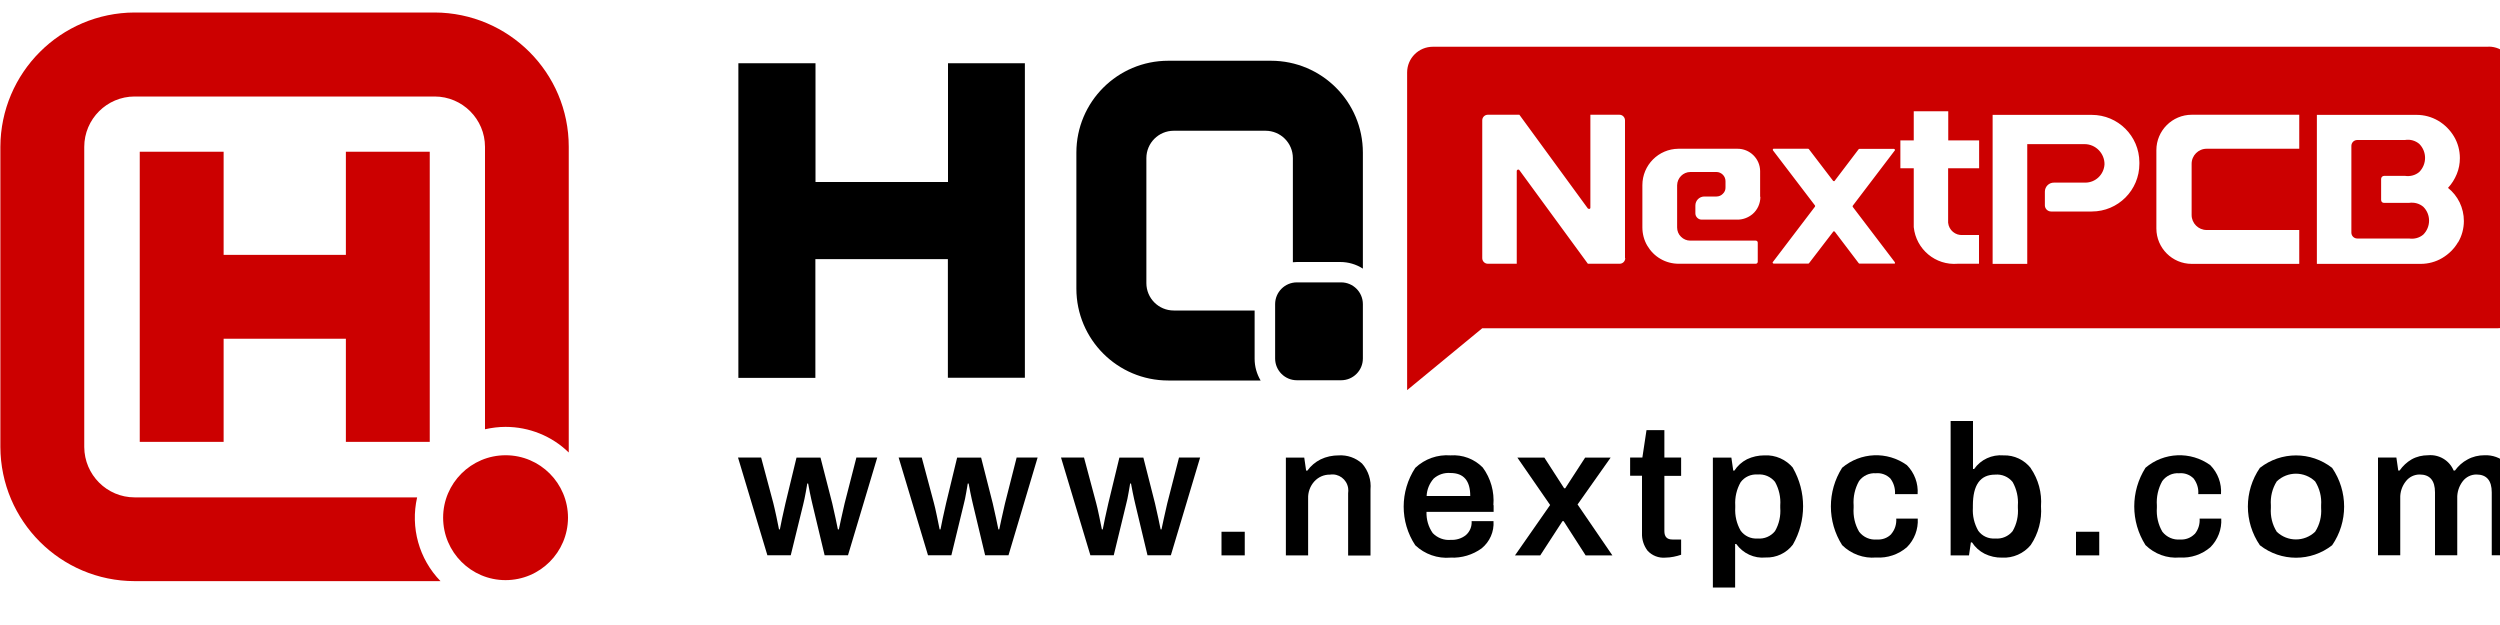 <svg width="200" height="50" xmlns="http://www.w3.org/2000/svg">

 <g>
  <title>Слой 1</title>
  <g>

   <!-- Generator: Adobe Illustrator 28.7.1, SVG Export Plug-In . SVG Version: 1.2.0 Build 142)  -->
   <g>
    <g data-name="Слой_1" id="svg_1">
     <rect x="0.03" y="1" fill="none" height="46" width="213.94" class="cls-1"/>
     <path d="m68.51,36.61l-0.94,3.66c-0.1,0.42 -0.19,0.83 -0.28,1.24s-0.15,0.69 -0.18,0.84l-0.08,0c-0.03,-0.16 -0.09,-0.45 -0.18,-0.87s-0.18,-0.82 -0.27,-1.21l-0.94,-3.66l-1.92,0l-0.88,3.64c-0.09,0.38 -0.18,0.78 -0.27,1.21s-0.15,0.72 -0.18,0.89l-0.07,0c-0.03,-0.17 -0.1,-0.51 -0.21,-1.03s-0.2,-0.88 -0.25,-1.09l-0.97,-3.63l-1.85,0l2.35,7.82l1.87,0l1,-4.08c0.07,-0.27 0.13,-0.58 0.2,-0.95c0.06,-0.36 0.11,-0.6 0.12,-0.71l0.07,0c0.02,0.12 0.07,0.36 0.14,0.73c0.07,0.37 0.15,0.68 0.21,0.95l0.97,4.06l1.87,0l2.34,-7.82l-1.71,0l0.04,0.01z"/>
     <path d="m81.33,36.61l-0.93,3.66c-0.1,0.42 -0.19,0.83 -0.28,1.24s-0.15,0.69 -0.18,0.84l-0.07,0c-0.03,-0.16 -0.09,-0.45 -0.18,-0.87s-0.18,-0.82 -0.27,-1.21l-0.93,-3.66l-1.92,0l-0.88,3.64c-0.09,0.38 -0.18,0.78 -0.27,1.21s-0.15,0.72 -0.18,0.89l-0.07,0c-0.03,-0.17 -0.1,-0.51 -0.21,-1.03s-0.19,-0.88 -0.25,-1.09l-0.97,-3.63l-1.85,0l2.35,7.82l1.87,0l0.99,-4.08c0.07,-0.27 0.14,-0.58 0.2,-0.95s0.11,-0.6 0.12,-0.71l0.07,0c0.02,0.12 0.07,0.36 0.14,0.73c0.07,0.37 0.15,0.68 0.21,0.95l0.97,4.06l1.87,0l2.33,-7.82l-1.71,0l0.03,0.01z"/>
     <path d="m94.32,36.61l-0.94,3.66c-0.1,0.42 -0.19,0.83 -0.28,1.24s-0.15,0.69 -0.18,0.84l-0.07,0c-0.03,-0.16 -0.09,-0.45 -0.18,-0.87s-0.18,-0.82 -0.27,-1.21l-0.93,-3.66l-1.92,0l-0.88,3.64c-0.09,0.38 -0.18,0.78 -0.27,1.21s-0.15,0.72 -0.18,0.89l-0.07,0c-0.03,-0.17 -0.1,-0.51 -0.21,-1.03s-0.19,-0.88 -0.25,-1.09l-0.97,-3.63l-1.84,0l2.35,7.82l1.87,0l0.99,-4.08c0.07,-0.27 0.14,-0.58 0.2,-0.95s0.11,-0.6 0.12,-0.71l0.07,0c0.02,0.12 0.07,0.36 0.14,0.73c0.07,0.37 0.15,0.68 0.21,0.95l0.97,4.06l1.87,0l2.34,-7.82l-1.71,0l0.02,0.01z"/>
     <rect height="1.89" width="1.86" y="42.54" x="97.72"/>
     <path d="m108.96,37.08c-0.51,-0.46 -1.18,-0.69 -1.86,-0.65c-0.5,0 -1,0.1 -1.45,0.32c-0.42,0.21 -0.79,0.52 -1.06,0.9l-0.1,0l-0.15,-1.04l-1.47,0l0,7.82l1.78,0l0,-4.55c-0.02,-0.5 0.16,-1 0.5,-1.37c0.32,-0.35 0.77,-0.55 1.25,-0.54c0.69,-0.11 1.34,0.37 1.45,1.07c0.02,0.14 0.02,0.28 0,0.43l0,4.97l1.79,0l0,-5.28c0.07,-0.75 -0.17,-1.5 -0.67,-2.07"/>
     <path d="m119.47,40.42c0.09,-1.08 -0.21,-2.15 -0.85,-3.02c-0.68,-0.69 -1.62,-1.04 -2.58,-0.97c-1.04,-0.08 -2.06,0.28 -2.82,1c-1.23,1.88 -1.24,4.31 0,6.19c0.76,0.72 1.79,1.08 2.83,0.99c0.89,0.04 1.76,-0.22 2.48,-0.74c0.65,-0.53 1.01,-1.34 0.95,-2.18l-1.75,0c0.03,0.43 -0.14,0.84 -0.46,1.12c-0.34,0.27 -0.77,0.4 -1.2,0.38c-0.54,0.05 -1.07,-0.15 -1.45,-0.54c-0.35,-0.5 -0.52,-1.09 -0.5,-1.7l5.37,0l0,-0.54l-0.02,0.01zm-5.34,-0.74c0.02,-0.51 0.22,-1 0.56,-1.39c0.37,-0.33 0.85,-0.49 1.35,-0.45c1.05,0 1.58,0.61 1.58,1.84l-3.48,0l-0.01,0z"/>
     <path d="m126.21,40.35l2.64,-3.74l-2.04,0l-1.59,2.45l-0.09,0l-1.58,-2.45l-2.16,0l2.62,3.79l-2.81,4.03l2.02,0l1.78,-2.74l0.09,0l1.76,2.74l2.14,0l-2.79,-4.08l0.01,0z"/>
     <path d="m134.49,38.06l0,-1.46l-1.34,0l0,-2.19l-1.43,0l-0.33,2.19l-0.98,0l0,1.46l0.95,0l0,4.6c-0.02,0.5 0.14,0.99 0.44,1.39c0.36,0.4 0.9,0.61 1.44,0.56c0.22,0 0.44,-0.03 0.65,-0.07c0.2,-0.04 0.4,-0.09 0.6,-0.16l0,-1.22l-0.7,0c-0.43,0 -0.64,-0.22 -0.64,-0.67l0,-4.42l1.34,0l0,-0.01z"/>
     <path d="m143.45,37.44c-0.56,-0.68 -1.42,-1.06 -2.3,-1.01c-0.48,0 -0.95,0.1 -1.39,0.31c-0.41,0.21 -0.76,0.52 -1.01,0.91l-0.09,0l-0.15,-1.04l-1.48,0l0,10.39l1.78,0l0,-3.48l0.09,0c0.54,0.75 1.43,1.17 2.35,1.08c0.85,0.03 1.66,-0.35 2.18,-1.03c1.09,-1.9 1.09,-4.24 0,-6.14m-1.01,3.19c0.05,0.65 -0.09,1.3 -0.42,1.87c-0.34,0.42 -0.86,0.64 -1.4,0.59c-0.53,0.04 -1.04,-0.2 -1.35,-0.63c-0.32,-0.56 -0.47,-1.2 -0.43,-1.84l0,-0.18c-0.04,-0.64 0.11,-1.29 0.43,-1.85c0.31,-0.43 0.83,-0.66 1.35,-0.62c0.54,-0.05 1.06,0.17 1.4,0.59c0.32,0.57 0.47,1.23 0.42,1.88l0,0.19z"/>
     <path d="m151.3,42.73c-0.3,0.31 -0.72,0.46 -1.15,0.43c-0.55,0.05 -1.08,-0.18 -1.42,-0.62c-0.34,-0.58 -0.49,-1.25 -0.44,-1.93l0,-0.18c-0.05,-0.68 0.1,-1.35 0.43,-1.94c0.31,-0.43 0.82,-0.67 1.35,-0.63c0.43,-0.04 0.85,0.11 1.16,0.42c0.27,0.36 0.4,0.8 0.37,1.25l1.81,0c0.06,-0.86 -0.25,-1.7 -0.86,-2.32c-1.57,-1.13 -3.7,-1.04 -5.18,0.21c-1.2,1.89 -1.2,4.3 0,6.19c0.72,0.71 1.72,1.08 2.73,0.99c0.89,0.06 1.77,-0.24 2.45,-0.82c0.6,-0.6 0.92,-1.44 0.87,-2.29l-1.72,0c0.03,0.45 -0.11,0.89 -0.4,1.23"/>
     <path d="m162.47,37.46c-0.52,-0.67 -1.34,-1.06 -2.19,-1.03c-0.92,-0.08 -1.82,0.33 -2.35,1.09l-0.09,0l0,-3.84l-1.79,0l0,10.75l1.47,0l0.15,-1.04l0.09,0c0.25,0.39 0.6,0.7 1.01,0.91c0.43,0.21 0.91,0.32 1.39,0.31c0.88,0.05 1.74,-0.33 2.3,-1.01c0.61,-0.91 0.9,-2 0.82,-3.1c0.08,-1.08 -0.21,-2.15 -0.82,-3.04m-1.03,3.16c0.05,0.65 -0.09,1.3 -0.42,1.87c-0.34,0.42 -0.86,0.64 -1.4,0.59c-0.53,0.04 -1.04,-0.19 -1.35,-0.62c-0.32,-0.56 -0.47,-1.19 -0.43,-1.83l0,-0.18c0,-1.66 0.59,-2.48 1.78,-2.48c0.54,-0.05 1.06,0.17 1.4,0.59c0.32,0.57 0.47,1.23 0.42,1.88l0,0.19l0,-0.01z"/>
     <rect height="1.89" width="1.86" y="42.54" x="166.08"/>
     <path d="m175.56,42.73c-0.3,0.3 -0.72,0.46 -1.15,0.43c-0.55,0.05 -1.08,-0.19 -1.42,-0.62c-0.34,-0.58 -0.49,-1.25 -0.44,-1.93l0,-0.18c-0.05,-0.67 0.1,-1.35 0.43,-1.94c0.31,-0.43 0.82,-0.67 1.35,-0.63c0.43,-0.04 0.85,0.11 1.16,0.42c0.27,0.36 0.41,0.8 0.37,1.25l1.82,0c0.06,-0.86 -0.25,-1.7 -0.86,-2.32c-1.57,-1.13 -3.71,-1.04 -5.18,0.21c-1.2,1.89 -1.2,4.3 0,6.19c0.73,0.71 1.72,1.08 2.74,0.99c0.89,0.06 1.77,-0.24 2.45,-0.82c0.6,-0.6 0.92,-1.44 0.87,-2.29l-1.73,0c0.03,0.45 -0.11,0.89 -0.39,1.23"/>
     <path d="m186.57,37.43c-1.7,-1.33 -4.08,-1.33 -5.78,0c-1.28,1.86 -1.28,4.32 0,6.19c1.7,1.33 4.08,1.33 5.78,0c1.28,-1.86 1.28,-4.32 0,-6.19m-0.88,3.2c0.05,0.67 -0.11,1.34 -0.48,1.91c-0.86,0.82 -2.21,0.82 -3.07,0c-0.36,-0.57 -0.52,-1.24 -0.47,-1.91l0,-0.21c-0.05,-0.67 0.11,-1.34 0.47,-1.91c0.86,-0.82 2.21,-0.82 3.07,0c0.36,0.57 0.53,1.24 0.48,1.91l0,0.21z"/>
     <path d="m200.5,37.05c-0.48,-0.44 -1.11,-0.66 -1.75,-0.63c-0.47,0 -0.94,0.11 -1.35,0.34c-0.4,0.21 -0.74,0.52 -1,0.88l-0.11,0c-0.34,-0.81 -1.17,-1.3 -2.04,-1.22c-0.46,0 -0.91,0.1 -1.32,0.33c-0.38,0.22 -0.71,0.53 -0.96,0.89l-0.11,0l-0.15,-1.04l-1.47,0l0,7.82l1.78,0l0,-4.55c-0.02,-0.5 0.14,-0.98 0.45,-1.37c0.26,-0.34 0.67,-0.54 1.1,-0.54c0.82,0 1.23,0.48 1.23,1.43l0,5.03l1.78,0l0,-4.55c-0.02,-0.49 0.14,-0.98 0.44,-1.37c0.26,-0.34 0.66,-0.54 1.09,-0.54c0.82,0 1.23,0.48 1.23,1.43l0,5.03l1.78,0l0,-5.38c0.07,-0.72 -0.16,-1.44 -0.64,-1.99"/>
     <path fill-rule="evenodd" d="m100.37,28.71l0,-3.87l-6.47,0c-1.21,0 -2.19,-0.98 -2.19,-2.19l0,-10c0,-1.21 0.98,-2.19 2.19,-2.19l7.34,0c1.21,0 2.19,0.98 2.19,2.19l0,8.33c0.11,-0.01 0.21,-0.02 0.32,-0.02l3.47,0c0.64,0 1.27,0.18 1.81,0.53l0,-9.28c0,-4.06 -3.29,-7.35 -7.35,-7.35l-8.22,0c-4.06,0 -7.35,3.29 -7.35,7.35l0,0l0,10.88c0,4.06 3.29,7.35 7.35,7.35l7.39,0c-0.31,-0.52 -0.48,-1.12 -0.48,-1.73" class="cls-4"/>
     <path fill-rule="evenodd" d="m107.29,22.59l-3.54,0c-0.96,0 -1.74,0.78 -1.74,1.74l0,4.35c0,0.96 0.78,1.74 1.74,1.74l3.54,0c0.96,0 1.74,-0.78 1.74,-1.74l0,-4.35c0,-0.96 -0.78,-1.74 -1.74,-1.74" class="cls-4"/>
     <path fill-rule="evenodd" d="m75.84,5.06l0,9.5l-10.6,0l0,-9.5l-6.17,0l0,25.17l6.16,0l0,-9.5l10.6,0l0,9.49l6.16,0l0,-25.16l-6.16,0l0.01,0z" class="cls-4"/>
     <path fill-rule="evenodd" fill="#c00" d="m40.45,36.42c-2.76,0 -5,2.24 -5,4.99c0,2.76 2.24,5 4.99,5c2.76,0 4.99,-2.23 5,-4.99c0,-2.76 -2.23,-5 -4.99,-5c0,0 0,0 0,0m-5.68,-35.42l-24,0c-5.92,0.02 -10.72,4.82 -10.74,10.75l0,24c0.02,5.93 4.82,10.73 10.74,10.74l24,0c0.16,0 0.31,0 0.47,0c-1.72,-1.77 -2.42,-4.29 -1.87,-6.7l-22.6,0c-2.22,0 -4.02,-1.81 -4.03,-4.03l0,-24.01c0,-2.22 1.81,-4.03 4.03,-4.03l24,0c2.22,0 4.03,1.81 4.03,4.03l0,22.59c0.54,-0.12 1.09,-0.19 1.64,-0.19c1.89,0 3.71,0.73 5.06,2.05c0,-0.15 0,-0.31 0,-0.46l0,-24c0,-5.92 -4.8,-10.72 -10.73,-10.74m-0.39,34.35l0,-23.21l-6.71,0l0,8.25l-9.78,0l0,-8.25l-6.71,0l0,23.21l6.71,0l0,-8.25l9.78,0l0,8.25l6.71,0z" class="cls-3"/>
     <path fill="#c00" d="m193.85,16.54c-0.31,-0.26 -0.72,-0.37 -1.12,-0.31l-2.01,0c-0.13,0 -0.24,-0.1 -0.24,-0.24c0,0 0,0 0,0l0,-1.68c0,-0.13 0.11,-0.24 0.24,-0.24c0,0 0,0 0,0l1.69,0c0.4,0.06 0.81,-0.05 1.12,-0.31c0.62,-0.63 0.62,-1.63 0,-2.25c-0.31,-0.26 -0.72,-0.38 -1.12,-0.31l-3.82,0c-0.26,0 -0.47,0.21 -0.47,0.47l0,6.94c0,0.26 0.21,0.47 0.47,0.47l4.14,0c0.4,0.06 0.81,-0.05 1.12,-0.31c0.62,-0.62 0.62,-1.62 0,-2.23m0,0c-0.31,-0.26 -0.72,-0.37 -1.12,-0.31l-2.01,0c-0.13,0 -0.24,-0.1 -0.24,-0.24c0,0 0,0 0,0l0,-1.68c0,-0.13 0.11,-0.24 0.24,-0.24c0,0 0,0 0,0l1.69,0c0.4,0.06 0.81,-0.05 1.12,-0.31c0.62,-0.63 0.62,-1.63 0,-2.25c-0.31,-0.26 -0.72,-0.38 -1.12,-0.31l-3.82,0c-0.26,0 -0.47,0.21 -0.47,0.47l0,6.94c0,0.26 0.21,0.47 0.47,0.47l4.14,0c0.4,0.06 0.81,-0.05 1.12,-0.31c0.62,-0.62 0.62,-1.62 0,-2.23m0,0c-0.31,-0.26 -0.72,-0.37 -1.12,-0.31l-2.01,0c-0.13,0 -0.24,-0.1 -0.24,-0.24c0,0 0,0 0,0l0,-1.68c0,-0.13 0.11,-0.24 0.24,-0.24c0,0 0,0 0,0l1.69,0c0.4,0.06 0.81,-0.05 1.12,-0.31c0.62,-0.63 0.62,-1.63 0,-2.25c-0.31,-0.26 -0.72,-0.38 -1.12,-0.31l-3.82,0c-0.26,0 -0.47,0.21 -0.47,0.47l0,6.94c0,0.26 0.21,0.47 0.47,0.47l4.14,0c0.4,0.06 0.81,-0.05 1.12,-0.31c0.62,-0.62 0.62,-1.62 0,-2.23m0,0c-0.31,-0.26 -0.72,-0.37 -1.12,-0.31l-2.01,0c-0.13,0 -0.24,-0.1 -0.24,-0.24c0,0 0,0 0,0l0,-1.68c0,-0.13 0.11,-0.24 0.24,-0.24c0,0 0,0 0,0l1.69,0c0.4,0.06 0.81,-0.05 1.12,-0.31c0.62,-0.63 0.62,-1.63 0,-2.25c-0.31,-0.26 -0.72,-0.38 -1.12,-0.31l-3.82,0c-0.26,0 -0.47,0.21 -0.47,0.47l0,6.94c0,0.26 0.21,0.47 0.47,0.47l4.14,0c0.4,0.06 0.81,-0.05 1.12,-0.31c0.62,-0.62 0.62,-1.62 0,-2.23m0,0c-0.31,-0.26 -0.72,-0.37 -1.12,-0.31l-2.01,0c-0.13,0 -0.24,-0.1 -0.24,-0.24c0,0 0,0 0,0l0,-1.68c0,-0.13 0.11,-0.24 0.24,-0.24c0,0 0,0 0,0l1.69,0c0.4,0.06 0.81,-0.05 1.12,-0.31c0.62,-0.63 0.62,-1.63 0,-2.25c-0.31,-0.26 -0.72,-0.38 -1.12,-0.31l-3.82,0c-0.26,0 -0.47,0.21 -0.47,0.47l0,6.94c0,0.26 0.21,0.47 0.47,0.47l4.14,0c0.4,0.06 0.81,-0.05 1.12,-0.31c0.62,-0.62 0.62,-1.62 0,-2.23m0,0c-0.31,-0.26 -0.72,-0.37 -1.12,-0.31l-2.01,0c-0.13,0 -0.24,-0.1 -0.24,-0.24c0,0 0,0 0,0l0,-1.68c0,-0.13 0.11,-0.24 0.24,-0.24c0,0 0,0 0,0l1.69,0c0.4,0.06 0.81,-0.05 1.12,-0.31c0.62,-0.63 0.62,-1.63 0,-2.25c-0.31,-0.26 -0.72,-0.38 -1.12,-0.31l-3.82,0c-0.26,0 -0.47,0.21 -0.47,0.47l0,6.94c0,0.26 0.21,0.47 0.47,0.47l4.14,0c0.4,0.06 0.81,-0.05 1.12,-0.31c0.62,-0.62 0.62,-1.62 0,-2.23m0,0c-0.31,-0.26 -0.72,-0.37 -1.12,-0.31l-2.01,0c-0.13,0 -0.24,-0.1 -0.24,-0.24c0,0 0,0 0,0l0,-1.68c0,-0.13 0.11,-0.24 0.24,-0.24c0,0 0,0 0,0l1.69,0c0.4,0.06 0.81,-0.05 1.12,-0.31c0.62,-0.63 0.62,-1.63 0,-2.25c-0.31,-0.26 -0.72,-0.38 -1.12,-0.31l-3.82,0c-0.26,0 -0.47,0.21 -0.47,0.47l0,6.94c0,0.26 0.21,0.47 0.47,0.47l4.14,0c0.4,0.06 0.81,-0.05 1.12,-0.31c0.62,-0.62 0.62,-1.62 0,-2.23m0,0c-0.31,-0.26 -0.72,-0.37 -1.12,-0.31l-2.01,0c-0.13,0 -0.24,-0.1 -0.24,-0.24c0,0 0,0 0,0l0,-1.68c0,-0.13 0.11,-0.24 0.24,-0.24c0,0 0,0 0,0l1.69,0c0.4,0.06 0.81,-0.05 1.12,-0.31c0.62,-0.63 0.62,-1.63 0,-2.25c-0.31,-0.26 -0.72,-0.38 -1.12,-0.31l-3.82,0c-0.26,0 -0.47,0.21 -0.47,0.47l0,6.94c0,0.26 0.21,0.47 0.47,0.47l4.14,0c0.4,0.06 0.81,-0.05 1.12,-0.31c0.62,-0.62 0.62,-1.62 0,-2.23m0,0c-0.31,-0.26 -0.72,-0.37 -1.12,-0.31l-2.01,0c-0.13,0 -0.24,-0.1 -0.24,-0.24c0,0 0,0 0,0l0,-1.68c0,-0.13 0.11,-0.24 0.24,-0.24c0,0 0,0 0,0l1.69,0c0.4,0.06 0.81,-0.05 1.12,-0.31c0.62,-0.63 0.62,-1.63 0,-2.25c-0.31,-0.26 -0.72,-0.38 -1.12,-0.31l-3.82,0c-0.26,0 -0.47,0.21 -0.47,0.47l0,6.94c0,0.26 0.21,0.47 0.47,0.47l4.14,0c0.4,0.06 0.81,-0.05 1.12,-0.31c0.62,-0.62 0.62,-1.62 0,-2.23m0,0c-0.31,-0.26 -0.72,-0.37 -1.12,-0.31l-2.01,0c-0.13,0 -0.24,-0.1 -0.24,-0.24c0,0 0,0 0,0l0,-1.68c0,-0.13 0.11,-0.24 0.24,-0.24c0,0 0,0 0,0l1.69,0c0.4,0.06 0.81,-0.05 1.12,-0.31c0.62,-0.63 0.62,-1.63 0,-2.25c-0.31,-0.26 -0.72,-0.38 -1.12,-0.31l-3.82,0c-0.26,0 -0.47,0.21 -0.47,0.47l0,6.94c0,0.26 0.21,0.47 0.47,0.47l4.14,0c0.4,0.06 0.81,-0.05 1.12,-0.31c0.62,-0.62 0.62,-1.62 0,-2.23m-0.01,0c-0.31,-0.26 -0.72,-0.37 -1.12,-0.31l-2.01,0c-0.13,0 -0.24,-0.1 -0.24,-0.24c0,0 0,0 0,0l0,-1.68c0,-0.13 0.11,-0.24 0.24,-0.24c0,0 0,0 0,0l1.69,0c0.4,0.06 0.81,-0.05 1.12,-0.31c0.62,-0.63 0.62,-1.63 0,-2.25c-0.31,-0.26 -0.72,-0.38 -1.12,-0.31l-3.82,0c-0.26,0 -0.47,0.21 -0.47,0.47l0,6.94c0,0.26 0.21,0.47 0.47,0.47l4.14,0c0.4,0.06 0.81,-0.05 1.12,-0.31c0.62,-0.62 0.62,-1.62 0,-2.23m0,0c-0.31,-0.26 -0.72,-0.37 -1.12,-0.31l-2.01,0c-0.13,0 -0.24,-0.1 -0.24,-0.24c0,0 0,0 0,0l0,-1.68c0,-0.13 0.11,-0.24 0.24,-0.24c0,0 0,0 0,0l1.69,0c0.4,0.06 0.81,-0.05 1.12,-0.31c0.62,-0.63 0.62,-1.63 0,-2.25c-0.31,-0.26 -0.72,-0.38 -1.12,-0.31l-3.82,0c-0.26,0 -0.47,0.21 -0.47,0.47l0,6.94c0,0.26 0.21,0.47 0.47,0.47l4.14,0c0.4,0.06 0.81,-0.05 1.12,-0.31c0.62,-0.62 0.62,-1.62 0,-2.23m5.23,-12.8l-84.44,0c-1.14,0 -2.06,0.92 -2.06,2.06l0,0l0,18.16l0,0l0,7.25l6.01,-4.95l81.23,0c0.74,0 1.34,-0.6 1.34,-1.34l0,0l0,-19.13c0,-1.14 -0.92,-2.06 -2.06,-2.06l0,0m-69.07,16.92c0,0.25 -0.2,0.45 -0.45,0.45l-2.54,0l-5.48,-7.49c-0.04,-0.05 -0.11,-0.06 -0.16,-0.02c-0.03,0.02 -0.05,0.05 -0.05,0.09l0,7.42l-2.31,0c-0.25,0 -0.45,-0.2 -0.45,-0.45l0,0l0,-11.03c0,-0.24 0.2,-0.44 0.44,-0.44l2.53,0l5.48,7.5s0.11,0.06 0.16,0.02c0.03,-0.02 0.04,-0.05 0.04,-0.09l0,-7.43l2.33,0c0.24,0 0.44,0.2 0.44,0.45l0,11.02l0.02,0zm10.81,-4.9c0,0.53 -0.23,1.04 -0.63,1.38c-0.35,0.29 -0.79,0.45 -1.24,0.44l-2.83,0c-0.27,0 -0.5,-0.23 -0.5,-0.5l0,-0.63c0,-0.4 0.32,-0.72 0.72,-0.72l0.97,0c0.19,0 0.38,-0.08 0.51,-0.22c0.14,-0.13 0.22,-0.32 0.21,-0.51l0,-0.5c0,-0.19 -0.08,-0.38 -0.21,-0.51c-0.14,-0.14 -0.32,-0.22 -0.51,-0.22l-2.09,0c-0.58,0 -1.05,0.48 -1.06,1.06l0,3.38c0,0.28 0.11,0.55 0.31,0.74c0.2,0.2 0.46,0.31 0.74,0.31l5.24,0c0.09,0 0.16,0.07 0.16,0.16l0,0l0,1.53c0,0.09 -0.07,0.16 -0.16,0.16l-6.16,0c-0.51,0 -1.02,-0.13 -1.46,-0.39c-0.44,-0.25 -0.8,-0.62 -1.06,-1.06c-0.26,-0.44 -0.39,-0.95 -0.39,-1.46l0,-3.38c0,-1.6 1.29,-2.9 2.89,-2.91c0,0 0,0 0.01,0l4.7,0c0.99,-0.01 1.81,0.79 1.82,1.78c0,0.01 0,0.02 0,0.03l0,2.03l0.02,0.01zm10.7,5.34l-2.77,0s-0.05,-0.01 -0.06,-0.03l-1.92,-2.53s-0.07,-0.04 -0.1,-0.02c0,0 -0.01,0.01 -0.02,0.02l-1.94,2.53s-0.04,0.03 -0.06,0.03l-2.77,0s-0.08,-0.03 -0.08,-0.08c0,-0.02 0,-0.03 0.02,-0.05l3.37,-4.43s0.02,-0.07 0,-0.09l-3.37,-4.42s-0.02,-0.08 0.02,-0.11c0.01,0 0.03,-0.01 0.04,-0.01l2.76,0s0.05,0.01 0.06,0.03l1.94,2.54s0.07,0.04 0.1,0.02c0,0 0.01,0 0.02,-0.02l1.92,-2.53s0.04,-0.03 0.06,-0.03l2.77,0s0.08,0.04 0.08,0.08c0,0.02 0,0.03 -0.02,0.05l-3.36,4.42s-0.02,0.07 0,0.09l3.37,4.43s0.02,0.09 -0.02,0.11c-0.01,0 -0.03,0.01 -0.04,0.01m6.79,-7.64l-2.47,0l0,4.36c0.06,0.59 0.58,1.03 1.18,0.98l1.29,0l0,2.3l-1.7,0c-1.78,0.15 -3.34,-1.16 -3.52,-2.93l0,-4.71l-1.07,0l0,-2.23l1.07,0l0,-2.33l2.76,0l0,2.33l2.47,0l0,2.24l-0.01,-0.01zm12.83,-0.35c0,2.1 -1.7,3.81 -3.81,3.81l-3.25,0c-0.27,0 -0.5,-0.22 -0.5,-0.49c0,0 0,0 0,0l0,-1.1c0,-0.4 0.33,-0.73 0.73,-0.72l2.5,0c0.82,0 1.49,-0.64 1.54,-1.46c0.01,-0.88 -0.7,-1.61 -1.58,-1.62c-0.01,0 -0.03,0 -0.04,0l-4.56,0l0,9.58l-2.77,0l0,-11.92l7.93,0c2.1,0 3.8,1.69 3.81,3.79l0,0.14l0,-0.01zm12.79,-1.21l-7.41,0c-0.66,0 -1.2,0.54 -1.2,1.2l0,0l0,4.1c0,0.66 0.54,1.2 1.2,1.2l7.41,0l0,2.71l-8.6,0c-1.56,0 -2.83,-1.27 -2.83,-2.83l0,0l0,-6.27c0,-1.56 1.27,-2.83 2.83,-2.83l8.6,0l0,2.71l0,0.01zm12.7,7.48c-0.3,0.52 -0.74,0.95 -1.26,1.26c-0.52,0.31 -1.12,0.47 -1.73,0.47l-8.3,0l0,-11.92l7.98,0c0.61,0 1.2,0.16 1.73,0.47c0.52,0.31 0.95,0.74 1.26,1.26c0.31,0.52 0.47,1.12 0.47,1.73c0,0.44 -0.08,0.87 -0.25,1.28c-0.17,0.41 -0.4,0.78 -0.7,1.1c0.39,0.31 0.71,0.71 0.93,1.16c0.22,0.46 0.34,0.97 0.34,1.49c0,0.6 -0.16,1.2 -0.47,1.72m-3.9,-3.16l-2.01,0c-0.13,0 -0.24,-0.1 -0.24,-0.24c0,0 0,0 0,0l0,-1.69c0,-0.13 0.11,-0.24 0.24,-0.24c0,0 0,0 0,0l1.69,0c0.4,0.06 0.81,-0.05 1.12,-0.31c0.62,-0.63 0.62,-1.63 0,-2.25c-0.31,-0.26 -0.72,-0.38 -1.12,-0.31l-3.82,0c-0.26,0 -0.47,0.21 -0.47,0.47l0,6.94c0,0.26 0.21,0.47 0.47,0.47l4.14,0c0.4,0.06 0.81,-0.05 1.12,-0.31c0.62,-0.62 0.62,-1.62 0,-2.23c-0.31,-0.26 -0.72,-0.37 -1.12,-0.31m1.11,0.31c-0.31,-0.26 -0.72,-0.37 -1.12,-0.31l-2.01,0c-0.13,0 -0.24,-0.1 -0.24,-0.24c0,0 0,0 0,0l0,-1.68c0,-0.13 0.11,-0.24 0.24,-0.24c0,0 0,0 0,0l1.69,0c0.4,0.06 0.81,-0.05 1.12,-0.31c0.62,-0.63 0.62,-1.63 0,-2.25c-0.31,-0.26 -0.72,-0.38 -1.12,-0.31l-3.82,0c-0.26,0 -0.47,0.21 -0.47,0.47l0,6.94c0,0.26 0.21,0.47 0.47,0.47l4.14,0c0.4,0.06 0.81,-0.05 1.12,-0.31c0.62,-0.62 0.62,-1.62 0,-2.23m0,0c-0.31,-0.26 -0.72,-0.37 -1.12,-0.31l-2.01,0c-0.13,0 -0.24,-0.1 -0.24,-0.24c0,0 0,0 0,0l0,-1.68c0,-0.13 0.11,-0.24 0.24,-0.24c0,0 0,0 0,0l1.69,0c0.4,0.06 0.81,-0.05 1.12,-0.31c0.62,-0.63 0.62,-1.63 0,-2.25c-0.31,-0.26 -0.72,-0.38 -1.12,-0.31l-3.82,0c-0.26,0 -0.47,0.21 -0.47,0.47l0,6.94c0,0.26 0.21,0.47 0.47,0.47l4.14,0c0.4,0.06 0.81,-0.05 1.12,-0.31c0.62,-0.62 0.62,-1.62 0,-2.23m0,0c-0.31,-0.26 -0.72,-0.37 -1.12,-0.31l-2.01,0c-0.13,0 -0.24,-0.1 -0.24,-0.24c0,0 0,0 0,0l0,-1.68c0,-0.13 0.11,-0.24 0.24,-0.24c0,0 0,0 0,0l1.69,0c0.4,0.06 0.81,-0.05 1.12,-0.31c0.62,-0.63 0.62,-1.63 0,-2.25c-0.31,-0.26 -0.72,-0.38 -1.12,-0.31l-3.82,0c-0.26,0 -0.47,0.21 -0.47,0.47l0,6.94c0,0.26 0.21,0.47 0.47,0.47l4.14,0c0.4,0.06 0.81,-0.05 1.12,-0.31c0.62,-0.62 0.62,-1.62 0,-2.23m0,0c-0.31,-0.26 -0.72,-0.37 -1.12,-0.31l-2.01,0c-0.13,0 -0.24,-0.1 -0.24,-0.24c0,0 0,0 0,0l0,-1.68c0,-0.13 0.11,-0.24 0.24,-0.24c0,0 0,0 0,0l1.69,0c0.4,0.06 0.81,-0.05 1.12,-0.31c0.62,-0.63 0.62,-1.63 0,-2.25c-0.31,-0.26 -0.72,-0.38 -1.12,-0.31l-3.82,0c-0.26,0 -0.47,0.21 -0.47,0.47l0,6.94c0,0.26 0.21,0.47 0.47,0.47l4.14,0c0.4,0.06 0.81,-0.05 1.12,-0.31c0.62,-0.62 0.62,-1.62 0,-2.23m0,0c-0.31,-0.26 -0.72,-0.37 -1.12,-0.31l-2.01,0c-0.13,0 -0.24,-0.1 -0.24,-0.24c0,0 0,0 0,0l0,-1.68c0,-0.13 0.11,-0.24 0.24,-0.24c0,0 0,0 0,0l1.69,0c0.4,0.06 0.81,-0.05 1.12,-0.31c0.62,-0.63 0.62,-1.63 0,-2.25c-0.31,-0.26 -0.72,-0.38 -1.12,-0.31l-3.82,0c-0.26,0 -0.47,0.21 -0.47,0.47l0,6.94c0,0.26 0.21,0.47 0.47,0.47l4.14,0c0.4,0.06 0.81,-0.05 1.12,-0.31c0.62,-0.62 0.62,-1.62 0,-2.23m0,0c-0.31,-0.26 -0.72,-0.37 -1.12,-0.31l-2.01,0c-0.13,0 -0.24,-0.1 -0.24,-0.24c0,0 0,0 0,0l0,-1.68c0,-0.13 0.11,-0.24 0.24,-0.24c0,0 0,0 0,0l1.69,0c0.4,0.06 0.81,-0.05 1.12,-0.31c0.62,-0.63 0.62,-1.63 0,-2.25c-0.31,-0.26 -0.72,-0.38 -1.12,-0.31l-3.82,0c-0.26,0 -0.47,0.21 -0.47,0.47l0,6.94c0,0.26 0.21,0.47 0.47,0.47l4.14,0c0.4,0.06 0.81,-0.05 1.12,-0.31c0.62,-0.62 0.62,-1.62 0,-2.23m0,0c-0.31,-0.26 -0.72,-0.37 -1.12,-0.31l-2.01,0c-0.13,0 -0.24,-0.1 -0.24,-0.24c0,0 0,0 0,0l0,-1.68c0,-0.13 0.11,-0.24 0.24,-0.24c0,0 0,0 0,0l1.69,0c0.4,0.06 0.81,-0.05 1.12,-0.31c0.62,-0.63 0.62,-1.63 0,-2.25c-0.31,-0.26 -0.72,-0.38 -1.12,-0.31l-3.82,0c-0.26,0 -0.47,0.21 -0.47,0.47l0,6.94c0,0.26 0.21,0.47 0.47,0.47l4.14,0c0.4,0.06 0.81,-0.05 1.12,-0.31c0.62,-0.62 0.62,-1.62 0,-2.23m0,0c-0.31,-0.26 -0.72,-0.37 -1.12,-0.31l-2.01,0c-0.13,0 -0.24,-0.1 -0.24,-0.24c0,0 0,0 0,0l0,-1.68c0,-0.13 0.11,-0.24 0.24,-0.24c0,0 0,0 0,0l1.69,0c0.4,0.06 0.81,-0.05 1.12,-0.31c0.62,-0.63 0.62,-1.63 0,-2.25c-0.31,-0.26 -0.72,-0.38 -1.12,-0.31l-3.82,0c-0.26,0 -0.47,0.21 -0.47,0.47l0,6.94c0,0.26 0.21,0.47 0.47,0.47l4.14,0c0.4,0.06 0.81,-0.05 1.12,-0.31c0.62,-0.62 0.62,-1.62 0,-2.23m0,0c-0.31,-0.26 -0.72,-0.37 -1.12,-0.31l-2.01,0c-0.13,0 -0.24,-0.1 -0.24,-0.24c0,0 0,0 0,0l0,-1.68c0,-0.13 0.11,-0.24 0.24,-0.24c0,0 0,0 0,0l1.69,0c0.4,0.06 0.81,-0.05 1.12,-0.31c0.62,-0.63 0.62,-1.63 0,-2.25c-0.31,-0.26 -0.72,-0.38 -1.12,-0.31l-3.82,0c-0.26,0 -0.47,0.21 -0.47,0.47l0,6.94c0,0.26 0.21,0.47 0.47,0.47l4.14,0c0.4,0.06 0.81,-0.05 1.12,-0.31c0.62,-0.62 0.62,-1.62 0,-2.23m0,0c-0.31,-0.26 -0.72,-0.37 -1.12,-0.31l-2.01,0c-0.13,0 -0.24,-0.1 -0.24,-0.24c0,0 0,0 0,0l0,-1.68c0,-0.13 0.11,-0.24 0.24,-0.24c0,0 0,0 0,0l1.69,0c0.4,0.06 0.81,-0.05 1.12,-0.31c0.62,-0.63 0.62,-1.63 0,-2.25c-0.31,-0.26 -0.72,-0.38 -1.12,-0.31l-3.82,0c-0.26,0 -0.47,0.21 -0.47,0.47l0,6.94c0,0.26 0.21,0.47 0.47,0.47l4.14,0c0.4,0.06 0.81,-0.05 1.12,-0.31c0.62,-0.62 0.62,-1.62 0,-2.23" class="cls-2"/>
    </g>
   </g>
  </g>
 </g>
</svg>